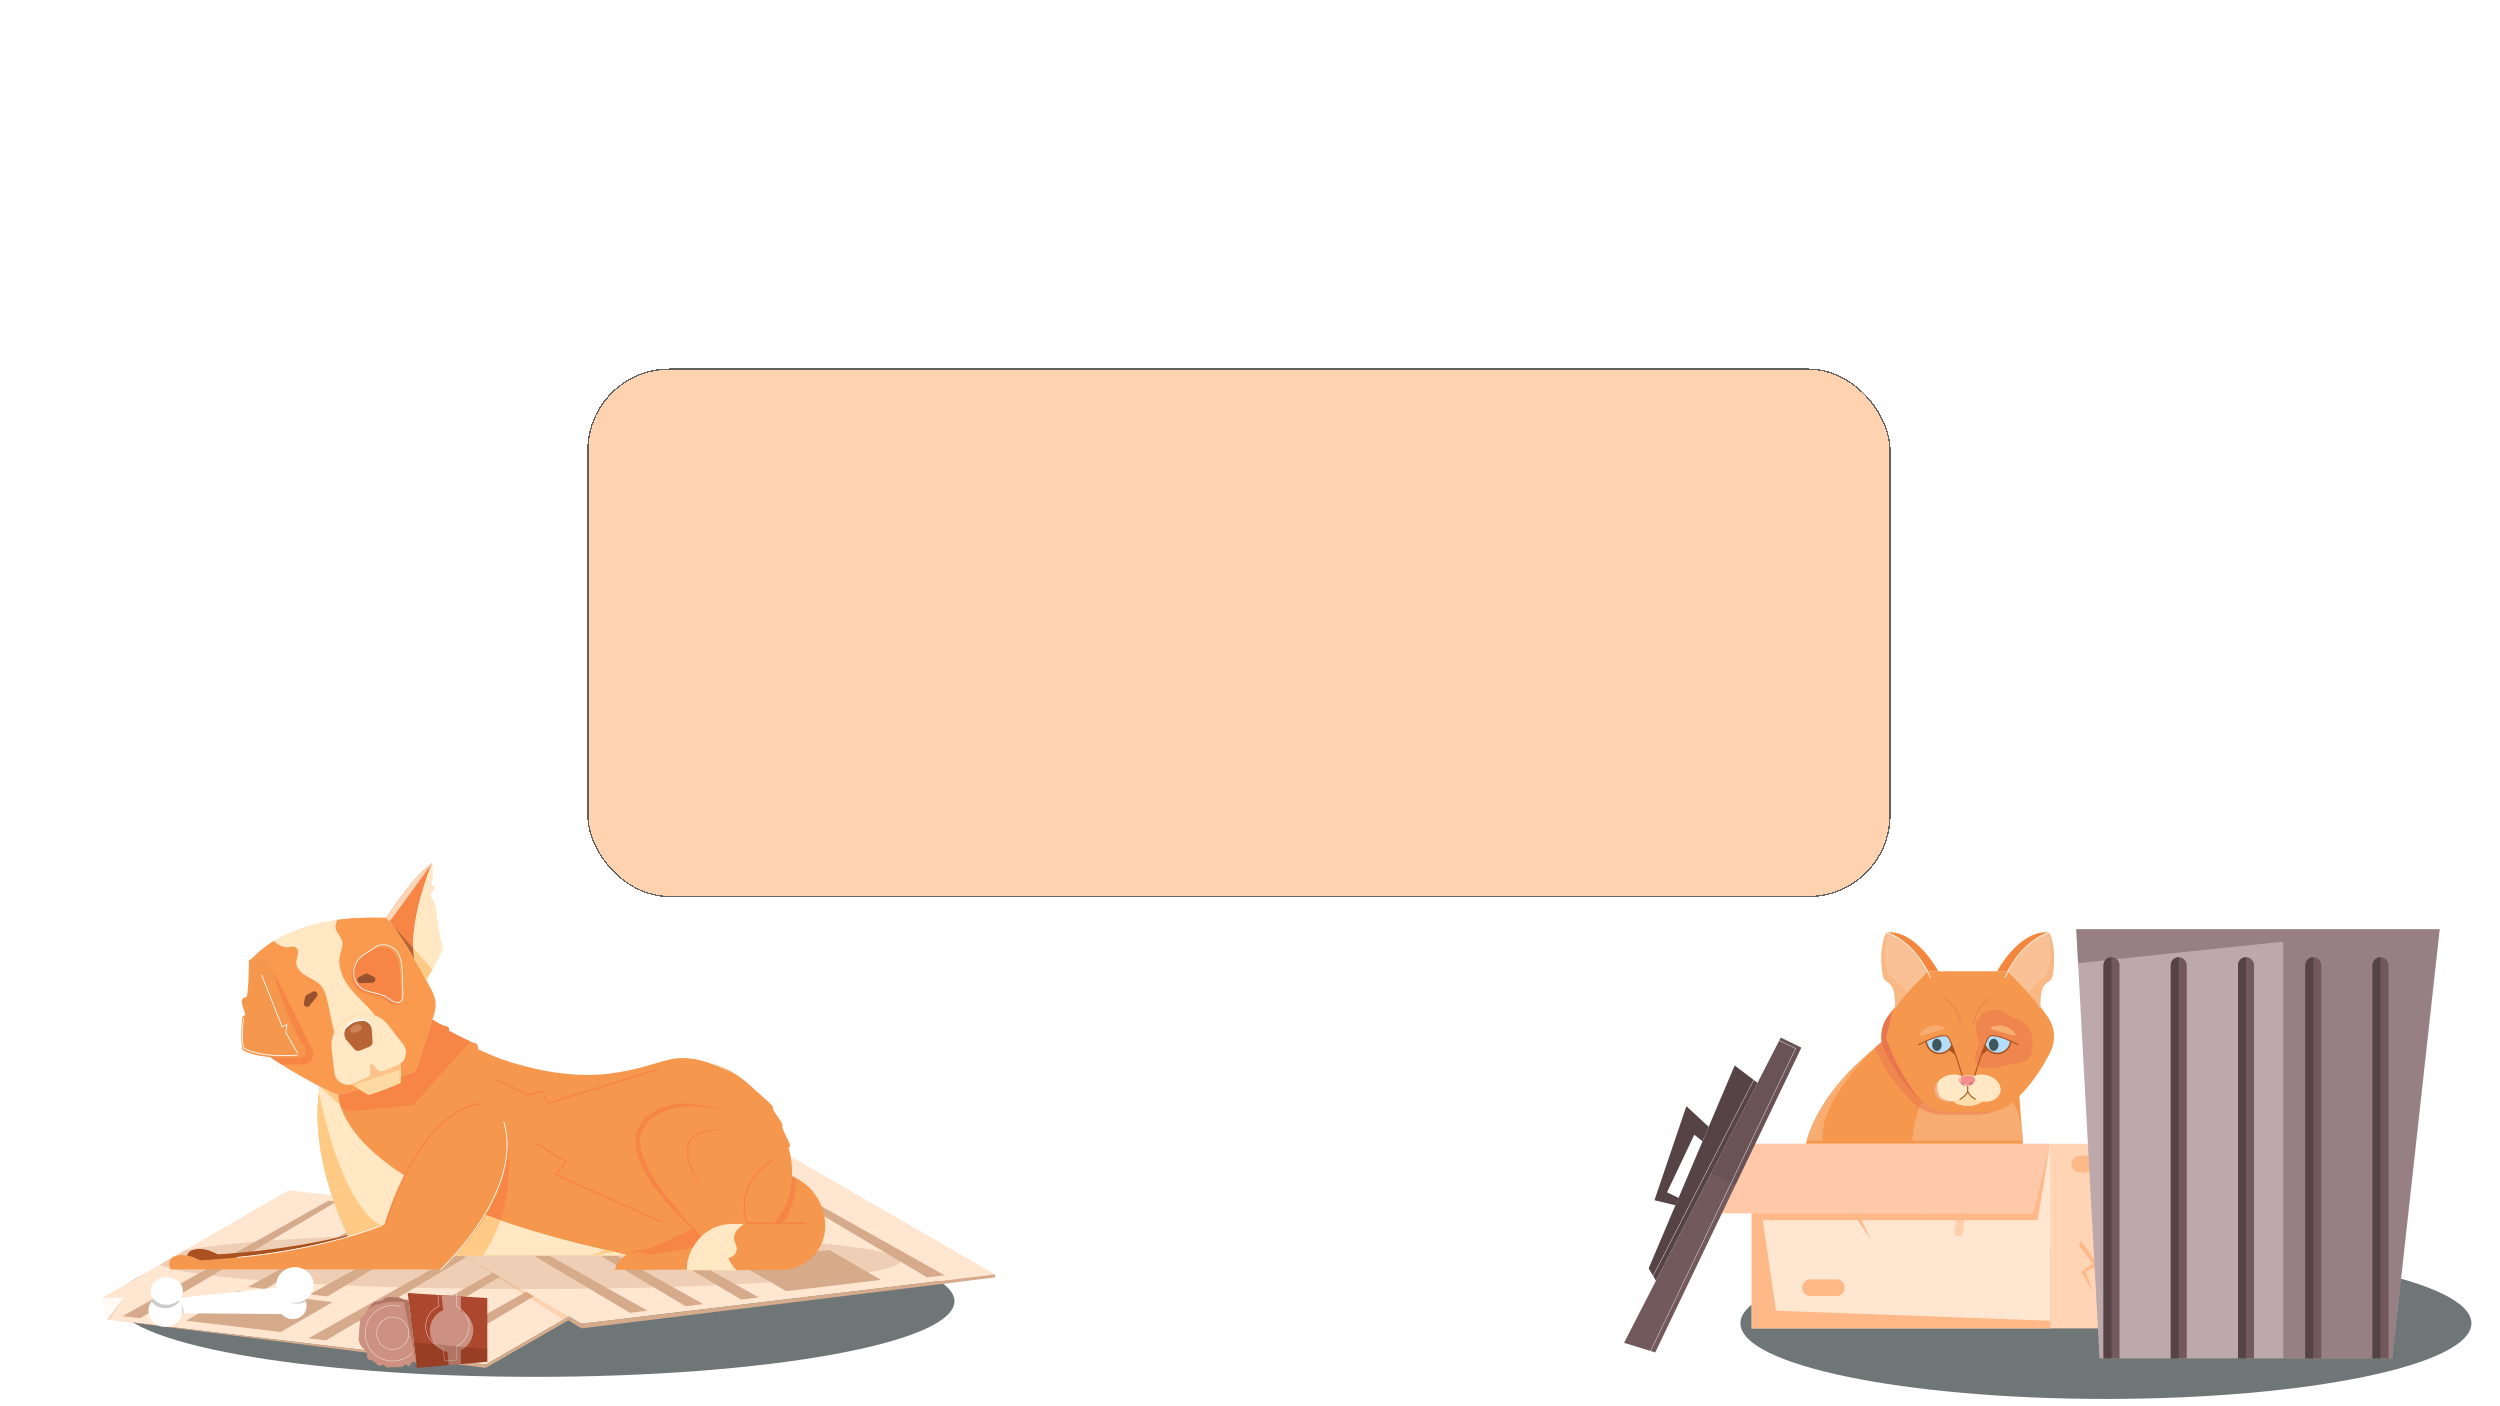 <svg width="1920" height="1080" viewBox="0 0 1920 1080" fill="none" xmlns="http://www.w3.org/2000/svg">
<path d="M411.175 1057.42C588.924 1057.42 733.017 1031.41 733.017 999.338C733.017 967.262 588.924 941.259 411.175 941.259C233.427 941.259 89.333 967.262 89.333 999.338C89.333 1031.41 233.427 1057.42 411.175 1057.42Z" fill="#6F7677"/>
<path d="M1617.35 1074.38C1772.38 1074.38 1898.05 1048.38 1898.05 1016.3C1898.05 984.226 1772.38 958.223 1617.35 958.223C1462.33 958.223 1336.66 984.226 1336.66 1016.3C1336.66 1048.38 1462.33 1074.38 1617.35 1074.38Z" fill="#6F7677"/>
<path d="M539.479 951.966L474.66 989.35L372.988 1048L82.194 1013.32L78.644 996.61L78.668 996.6L122.827 971.117L141.894 960.12L221.734 914.061L507.119 948.105L539.479 951.966Z" fill="#FFE6D1"/>
<path d="M480.314 949.353L322.225 1038L335.716 1039.61L486.499 950.09L480.314 949.353Z" fill="#D6AB8B"/>
<path d="M437.615 944.261L279.528 1032.91L293.017 1034.52L443.8 944.998L437.615 944.261Z" fill="#D6AB8B"/>
<path d="M394.917 939.164L236.83 1027.82L250.319 1029.43L401.102 939.904L394.917 939.164Z" fill="#D6AB8B"/>
<path d="M347.34 933.492L237.962 994.042L251.454 995.652L353.525 934.229L347.34 933.492Z" fill="#D6AB8B"/>
<path d="M299.763 927.815L190.385 988.368L203.874 989.978L305.948 928.553L299.763 927.815Z" fill="#D6AB8B"/>
<path d="M252.184 922.142L94.097 1010.79L107.586 1012.4L258.369 922.879L252.184 922.142Z" fill="#D6AB8B"/>
<path d="M182.678 991.348L142.898 1014.29L215.689 1022.98L255.465 1000.03L182.678 991.348Z" fill="#D6AB8B"/>
<path d="M597.796 882.692L764.282 978.731L446.542 1016.63L280.056 920.59L597.796 882.692Z" fill="#FFE6D1"/>
<path d="M339.22 917.982L497.31 1006.63L483.821 1008.24L333.038 918.719L339.22 917.982Z" fill="#D6AB8B"/>
<path d="M381.919 912.891L540.008 1001.54L526.516 1003.15L375.736 913.628L381.919 912.891Z" fill="#D6AB8B"/>
<path d="M424.615 907.797L582.705 996.446L569.213 998.055L418.433 908.534L424.615 907.797Z" fill="#D6AB8B"/>
<path d="M472.196 902.123L581.574 962.676L568.085 964.285L466.011 902.86L472.196 902.123Z" fill="#999999"/>
<path d="M519.77 896.445L629.148 956.998L615.659 958.607L513.588 897.182L519.77 896.445Z" fill="#999999"/>
<path d="M567.351 890.771L725.438 979.423L711.949 981.032L561.166 891.509L567.351 890.771Z" fill="#D6AB8B"/>
<path d="M636.859 959.978L676.635 982.922L603.845 991.605L564.068 968.658L636.859 959.978Z" fill="#D6AB8B"/>
<path d="M95.257 996.601L82.194 1013.32L78.644 996.611V996.601H95.257Z" fill="#FFFAF6"/>
<path opacity="0.25" d="M95.258 996.601L84.443 1013.58L82.194 1013.32L95.258 996.601Z" fill="#D6AB8B"/>
<path opacity="0.25" d="M356.302 964.572L432.65 1013.58L436.958 1011.1L356.302 964.572Z" fill="#F5984E"/>
<path d="M446.544 1016.63V1020.2L764.284 981.029V978.731L446.544 1016.63Z" fill="#D6AB8B"/>
<path d="M372.986 1048V1050.54L439.217 1012.4L436.957 1011.1L372.986 1048Z" fill="#D6AB8B"/>
<path d="M82.194 1013.32L372.988 1050.54V1048L82.194 1013.32Z" fill="#D6AB8B"/>
<path d="M446.543 1020.2L436.446 1014L439.217 1012.4L446.543 1016.63V1020.2Z" fill="#D6AB8B"/>
<path opacity="0.4" d="M691.692 968.354C691.692 978.509 599.278 987.019 474.66 989.352C452.699 989.76 429.729 989.976 406.103 989.976C260.763 989.976 140.769 981.757 122.827 971.119L141.894 960.125C184.637 952.262 286.829 946.722 406.103 946.722C441.67 946.722 475.723 947.219 507.119 948.11C614.998 951.204 691.692 959.09 691.692 968.354Z" fill="#D6AB8B"/>
<path d="M328.683 687.717L331.224 682.773L328.683 680.2L332.562 672.187L330.238 679.587L333.258 681.653L330.238 687.693L334.57 695.717L328.683 687.717Z" fill="#F99A4F"/>
<path d="M581.022 838.227C581.022 838.227 595.604 850.395 593.674 850.833C591.743 851.27 602.571 863.561 600.938 864.66C599.304 865.758 607.508 878.338 606.748 880.409C605.987 882.477 597.668 879.493 596.943 877.935C596.217 876.378 586.41 867.956 585.957 864.751C585.502 861.546 581.022 838.227 581.022 838.227Z" fill="#F5984E"/>
<path d="M633.781 941.418C633.781 948.681 631.508 955.395 627.615 960.898C626.541 962.453 625.315 963.906 623.99 965.242C618.758 970.518 611.786 974.061 604.002 974.9C602.813 975.041 601.601 975.105 600.377 975.105H593.15V900.442C599.595 900.442 605.697 901.96 611.116 904.66C615.122 906.647 618.747 909.285 621.883 912.444C629.232 919.858 633.781 930.102 633.781 941.418Z" fill="#F5984E"/>
<path d="M608.33 901.089C608.33 901.867 608.317 902.631 608.293 903.395C607.787 918.531 602.266 930.878 593.144 940.409C584.236 949.748 571.892 956.388 557.437 960.273C547.265 963.011 536.06 964.388 524.281 964.388H275.082C275.082 964.388 274.375 963.192 273.149 960.948C272.86 960.4 272.53 959.8 272.188 959.139C272.011 958.82 271.821 958.464 271.644 958.108C271.304 957.47 270.951 956.782 270.584 956.045C270.38 955.651 270.18 955.243 269.965 954.822C268.297 951.484 266.313 947.356 264.217 942.564C263.952 941.964 263.687 941.365 263.422 940.741C262.98 939.71 262.525 938.638 262.07 937.544C260.958 934.906 259.845 932.104 258.747 929.174C251.204 909.273 243.887 883.026 243.887 856.015C243.887 855.135 243.9 854.244 243.911 853.364V853.199C243.924 852.421 243.948 851.633 243.986 850.855C243.986 850.729 243.986 850.612 243.999 850.499C244.023 849.697 244.061 848.882 244.101 848.077C244.203 846.446 244.315 844.816 244.468 843.198C244.505 842.688 244.556 842.167 244.62 841.657C244.658 841.225 244.709 840.79 244.76 840.369C244.974 838.392 245.252 836.432 245.568 834.469V834.456H245.582C252.974 838.29 258.506 840.801 259.796 840.801C264.257 840.801 312.963 825.589 318.803 823.167C319.561 822.033 324.717 806.195 329.24 792.09C329.226 792.09 329.226 792.09 329.226 792.09C330.238 788.931 331.224 785.848 332.121 783.045C332.121 783.045 336.201 785.888 339.677 787.351C340.624 787.759 341.535 788.064 342.303 788.18C345.867 788.715 344.678 791.644 344.678 791.644C344.678 791.644 355.431 797.404 361.254 799.863C362.732 800.487 363.894 800.908 364.475 800.959C367.319 801.213 367.292 805.687 367.281 805.879C376.835 810.415 387.952 814.646 400.209 817.462C426.186 823.423 436.647 824.239 457.85 823.845C475.262 823.513 482.767 820.57 499.547 815.893C507.368 813.728 515.681 812.556 524.287 812.556C570.701 812.551 608.33 859.169 608.33 901.089Z" fill="#F5984E"/>
<path d="M611.14 906.546C611.14 924.268 604.42 938.308 593.147 948.631V940.412C602.27 930.881 607.791 918.536 608.297 903.397C609.258 903.781 610.192 904.199 611.113 904.658C611.127 905.285 611.14 905.922 611.14 906.546Z" fill="#F78546"/>
<path d="M333.534 778.605C333.093 779.982 332.624 781.459 332.118 783.039C332.016 783.344 331.915 783.663 331.816 783.981C331.007 786.53 330.123 789.268 329.226 792.084C324.704 806.189 319.547 822.027 318.803 823.161C312.966 825.583 264.257 840.795 259.796 840.795C258.509 840.795 252.961 838.284 245.571 834.45C236.966 829.978 225.849 823.695 216.03 817.453C213.074 815.579 210.231 813.708 207.615 811.886C200.514 806.955 195.044 802.406 193.25 799.285C186.73 787.869 193.25 736.332 193.25 736.332C193.25 736.332 198.608 729.49 210.105 722.073C210.523 721.792 210.964 721.525 211.406 721.244C211.406 721.244 211.406 721.244 211.42 721.23C222.274 714.464 238.219 707.431 259.823 704.844C262.273 704.539 264.801 704.31 267.403 704.131C276.236 703.532 285.926 703.686 296.502 704.844C300.521 708.705 305.397 715.471 310.337 723.231C312.926 727.295 315.528 731.628 318.045 735.959C321.395 741.732 324.565 747.477 327.293 752.561C329.101 755.936 330.731 759.02 332.07 761.62C334.798 766.858 335.318 772.96 333.534 778.605Z" fill="#F99A4F"/>
<path d="M230.004 812.339C221.134 812.85 208.967 812.517 199.377 810.784C194.297 809.88 189.952 808.567 187.183 806.783C186.881 806.591 186.589 806.388 186.324 806.183C185.794 804.706 185.502 802.182 185.389 798.947C185.25 794.857 185.403 789.646 185.729 783.989C185.754 783.506 185.794 783.009 185.818 782.523C185.818 782.51 185.818 782.496 185.818 782.496C185.995 781.273 186.501 779.783 187.928 779.872C190.303 780.012 181.122 765.932 188.964 765.932C191.023 765.932 191.162 738.462 191.162 737.749C191.162 737.736 191.162 737.735 191.162 737.735C191.73 737.112 192.477 736.653 193.336 736.437C193.35 736.423 193.35 736.423 193.35 736.423C193.35 736.423 193.363 736.423 193.387 736.41C193.425 736.41 193.449 736.41 193.475 736.396C200.148 734.649 206.97 738.346 209.345 744.756C209.345 744.756 209.345 744.756 209.345 744.769C209.471 745.063 209.573 745.368 209.661 745.673C214.309 761.498 223.434 789.338 233.895 804.309C236.184 807.587 233.972 812.11 230.004 812.339Z" fill="#F5984E"/>
<path d="M310.497 813.527C309.865 814.685 309.005 815.744 307.959 816.61C307.174 817.261 306.277 817.809 305.281 818.217L294.287 822.766C292.694 823.428 290.876 823.009 289.728 821.735L286.051 817.634C285.484 817.01 284.448 817.442 284.485 818.284L284.726 823.8C284.79 825.534 283.778 827.127 282.198 827.775L271.207 832.324C270.79 832.503 270.361 832.643 269.944 832.756C269.25 832.935 268.567 833.061 267.871 833.099C264.423 833.315 261.111 831.774 259.014 829.111C257.852 827.632 257.068 825.826 256.829 823.774L254.693 805.16C254.264 801.439 254.781 797.794 256.069 794.47C256.246 794.011 256.436 793.566 256.65 793.131C258.936 788.225 262.979 784.213 268.211 782.048L272.394 780.314C277.548 778.173 283.16 778.149 288.161 779.958C289.147 780.301 290.108 780.736 291.042 781.232C293.733 782.647 296.159 784.659 298.119 787.183L309.565 801.949C310.159 802.714 310.625 803.518 310.968 804.358C312.24 807.374 311.988 810.762 310.497 813.527Z" fill="#FFE8C3"/>
<path d="M286.103 800.13C286.192 801.736 285.271 803.213 283.803 803.813L282.93 804.169L276.462 806.858H276.448L276.435 806.872C274.97 807.471 273.289 807.074 272.239 805.878L268.563 801.634L265.845 798.513C263.117 795.364 263.545 790.537 266.807 787.937L268.536 786.549C270.483 784.994 272.807 784.027 275.27 783.757L277.468 783.514C281.6 783.069 285.276 786.19 285.517 790.369L285.806 795.337L286.103 800.13Z" fill="#B96435"/>
<path d="M265.849 798.513C264.773 797.479 264.064 796.056 263.793 794.531C263.568 792.997 263.812 791.382 264.508 789.957C264.856 789.244 265.327 788.593 265.882 788.021C266.473 787.454 267.033 787.017 267.6 786.536C268.714 785.561 270.058 784.673 271.472 784.084C272.889 783.496 274.468 783.18 275.938 783.08C276.68 783.021 277.379 782.931 278.198 782.918C278.991 782.937 279.778 783.066 280.522 783.328C282.011 783.849 283.309 784.827 284.217 786.077C285.087 787.357 285.572 788.874 285.521 790.373C285.117 787.405 282.918 784.951 280.238 784.265C279.569 784.095 278.886 784.036 278.206 784.036C277.55 784.071 276.792 784.19 276.067 784.279C274.599 784.419 273.261 784.705 271.954 785.262C270.637 785.793 269.483 786.541 268.342 787.478C267.764 787.929 267.143 788.386 266.65 788.823C266.165 789.304 265.716 789.827 265.362 790.421C263.927 792.805 264.077 796.113 265.849 798.513Z" fill="white"/>
<path d="M317.339 728.091C317.428 730.818 317.642 733.442 318.046 735.964C315.532 731.633 312.929 727.3 310.338 723.236C307.066 718.09 303.818 713.387 300.824 709.679C299.309 707.781 297.855 706.151 296.503 704.849C296.503 704.849 317.401 672.271 332.006 662.702C329.581 668.043 316.606 701.806 317.339 728.091Z" fill="#F78546"/>
<path d="M332.121 744.582C329.518 749.053 327.307 752.585 327.307 752.585L327.293 752.571C324.565 747.487 321.392 741.741 318.045 735.969C317.641 733.447 317.427 730.823 317.339 728.096C316.605 701.811 329.583 668.048 332.008 662.707C332.008 662.707 332.185 666.428 332.565 672.173V672.187L330.241 679.59L333.262 681.656L330.241 687.696L334.576 695.723C335.853 707.546 337.647 719.739 340.046 727.016C340.472 729.483 335.899 738.045 332.121 744.582Z" fill="#FFE8C3"/>
<path d="M482.943 964.336C482.525 964.59 481.275 964.401 481.275 964.401H275.084C275.084 964.401 274.377 963.202 273.151 960.961C272.862 960.413 272.533 959.814 272.19 959.152C272.013 958.834 271.823 958.477 271.646 958.121C271.507 957.854 271.357 957.586 271.218 957.292C271.004 956.898 270.8 956.49 270.586 956.055C270.383 955.661 270.182 955.253 269.968 954.832C269.057 952.996 268.048 950.933 266.974 948.652C266.091 946.767 265.167 944.74 264.219 942.574C263.954 941.975 263.689 941.375 263.424 940.752C262.982 939.72 262.527 938.649 262.072 937.555C260.961 934.917 259.849 932.115 258.749 929.185C251.207 909.283 243.892 883.037 243.892 856.026C243.892 855.146 243.905 854.255 243.916 853.377V853.212C243.929 852.435 243.953 851.646 243.991 850.869C243.991 850.742 243.991 850.626 244.004 850.512C244.031 849.711 244.068 848.895 244.106 848.09C244.208 846.46 244.32 844.829 244.473 843.212C244.51 842.701 244.561 842.18 244.625 841.67C244.663 841.235 244.714 840.803 244.764 840.382C244.815 839.923 244.866 839.464 244.941 839.008C244.941 838.994 244.941 838.994 244.941 838.983C245.118 837.48 245.332 835.965 245.573 834.472C252.966 838.306 258.511 840.817 259.801 840.817C259.801 840.817 259.7 843.773 261.266 848.882C264.867 860.643 277.248 883.768 319.817 908.395C330.128 914.357 342.206 920.396 356.357 926.399C358.354 927.252 360.386 928.094 362.472 928.947C365.958 930.362 369.56 931.777 373.3 933.178C376.068 934.223 378.909 935.268 381.817 936.3C382.663 936.605 383.509 936.899 384.369 937.204C406.948 945.129 433.608 952.813 465.132 959.895C467.457 960.416 469.807 960.94 472.182 961.45C472.512 961.526 472.838 961.59 473.168 961.666C476.233 962.325 479.77 963.688 482.943 964.336Z" fill="#FFE8C3"/>
<path d="M361.252 799.857L317.306 848.695L266.565 853.741L261.258 848.873C259.692 843.765 259.794 840.808 259.794 840.808C258.506 840.808 252.958 838.297 245.568 834.463L245.582 834.45C252.974 838.284 258.506 840.795 259.797 840.795C264.257 840.795 312.963 825.583 318.803 823.161C319.561 822.027 324.718 806.189 329.24 792.084C329.226 792.084 329.226 792.084 329.226 792.084C330.239 788.925 331.224 785.842 332.121 783.039C332.121 783.039 336.201 785.882 339.677 787.346C340.625 787.753 341.535 788.058 342.303 788.174C345.867 788.709 344.678 791.639 344.678 791.639C344.678 791.639 355.428 797.398 361.252 799.857Z" fill="#F78546"/>
<path d="M261.258 848.874L245.565 834.464C252.958 838.298 258.503 840.809 259.791 840.809C259.791 840.809 259.692 843.765 261.258 848.874Z" fill="#FFCA85"/>
<path d="M272.346 740.623C270.501 743.784 269.708 747.586 270.279 751.212C270.849 754.836 272.812 758.246 275.735 760.427C281.385 764.645 289.463 763.854 295.452 767.561C297.238 768.668 298.799 770.155 300.714 771.022C302.625 771.889 305.129 771.97 306.585 770.45C307.897 769.078 307.919 766.948 307.86 765.042C307.697 759.89 307.536 754.738 307.373 749.584C307.166 743.063 306.698 735.884 302.176 731.219C298.261 727.179 291.072 725.808 286.464 729.321C281.551 733.063 275.658 734.945 272.346 740.623Z" fill="#F78546"/>
<path d="M305.051 770.211C304.041 770.211 303.016 769.963 302.14 769.566C300.93 769.018 299.854 768.224 298.812 767.457C298.178 766.99 297.519 766.504 296.844 766.085C294.062 764.363 290.742 763.607 287.535 762.881C283.901 762.054 280.142 761.201 277.106 758.936C274.155 756.735 272.12 753.301 271.523 749.513C270.948 745.862 271.695 742.026 273.63 738.713C275.941 734.752 279.553 732.565 283.045 730.454C284.643 729.487 286.298 728.485 287.827 727.319C292.732 723.579 300.127 725.297 303.956 729.247C308.443 733.877 309.016 740.676 309.244 747.825L309.731 763.283C309.795 765.348 309.744 767.484 308.368 768.92C307.49 769.841 306.282 770.211 305.051 770.211ZM294.298 725.872C292.135 725.872 289.995 726.466 288.207 727.826C286.648 729.014 284.98 730.024 283.366 730.999C279.783 733.167 276.402 735.211 274.171 739.034C272.31 742.22 271.59 745.906 272.144 749.41C272.715 753.034 274.659 756.317 277.478 758.42C280.405 760.604 284.099 761.444 287.669 762.254C290.927 762.994 294.298 763.758 297.171 765.54C297.867 765.972 298.534 766.463 299.182 766.939C300.196 767.687 301.246 768.461 302.395 768.98C304.138 769.771 306.523 769.922 307.91 768.478C309.115 767.219 309.158 765.23 309.096 763.302L308.609 747.844C308.387 740.827 307.83 734.158 303.501 729.692C301.267 727.384 297.752 725.872 294.298 725.872Z" fill="white"/>
<path d="M233.403 770.328L234.324 765.7C234.474 764.95 234.956 764.31 235.636 763.964L240.29 761.599C242.662 760.392 244.994 763.297 243.329 765.387L237.754 772.38C236.132 774.416 232.895 772.888 233.403 770.328Z" fill="#99522E"/>
<path d="M286.867 750.018L282.65 747.971C281.964 747.639 281.166 747.645 280.486 747.982L275.811 750.304C273.426 751.487 274.323 755.115 276.979 755.032L285.873 754.756C288.46 754.678 289.202 751.149 286.867 750.018Z" fill="#99522E"/>
<path d="M239.724 813.253C238.366 815.845 235.7 817.465 232.792 817.465H216.023C213.067 815.591 210.223 813.72 207.607 811.897C215.316 812.637 223.528 812.713 229.997 812.343C233.965 812.113 236.174 807.591 233.887 804.316C223.426 789.344 214.304 761.505 209.653 745.68C209.565 745.375 209.463 745.067 209.337 744.775L239.796 806.014C240.937 808.298 240.907 810.996 239.724 813.253Z" fill="#F78546"/>
<path d="M307.556 831.632C306.534 832.677 285.079 841.126 283.17 840.807C281.882 840.602 276.321 837.022 272.835 834.716C272.064 834.205 271.394 833.76 270.888 833.417C270.294 833.009 269.94 832.766 269.94 832.766C270.358 832.653 270.787 832.513 271.204 832.334L282.195 827.785C282.776 827.542 283.282 827.185 283.66 826.726C284.367 825.949 284.76 824.904 284.72 823.797L284.479 818.281C284.466 818 284.581 817.757 284.758 817.592C285.098 817.274 285.679 817.236 286.046 817.644L289.722 821.734V821.748C290.011 822.066 290.354 822.334 290.72 822.55C290.961 822.69 291.226 822.803 291.492 822.882C292.008 823.046 292.565 823.111 293.122 823.06C293.387 823.036 293.639 822.984 293.907 822.906C294.032 822.882 294.158 822.83 294.287 822.779L305.281 818.23C306.279 817.822 307.176 817.274 307.958 816.623C307.971 816.915 308.009 818.84 308.02 821.221C308.06 825.479 307.998 831.187 307.556 831.632Z" fill="#FFD9A1"/>
<path d="M390.53 879.625V879.638C390.53 903.107 376.896 935.688 349.377 964.394H349.364C347.495 966.357 345.559 968.293 343.564 970.191C341.91 971.784 340.204 973.35 338.461 974.905C290.132 974.905 131.084 974.905 131.084 974.905C131.084 974.905 125.499 964.456 139.524 963.884C140.838 963.833 142.241 963.986 143.642 964.267C148.796 965.326 153.851 968.063 153.851 968.063C153.851 968.063 212.263 965.412 267.451 949.666C276.132 947.195 284.724 944.39 293 941.231H293.013C294.074 940.823 295.123 940.415 296.159 939.994C296.159 939.994 325.802 844.868 365.868 847.519C378.187 848.335 385.919 855.738 389.004 867.116C390.027 870.885 390.53 875.075 390.53 879.625Z" fill="#F5984E"/>
<path d="M267.452 949.664C212.264 965.413 153.852 968.062 153.852 968.062C153.852 968.062 148.797 965.321 143.643 964.266C144.237 961.795 146.537 959.435 153.006 959.168C159.159 958.914 167.333 963.348 167.333 963.348C167.333 963.348 216.331 961.131 266.973 948.644C267.136 948.989 267.302 949.332 267.452 949.664Z" fill="#AA511F"/>
<path d="M384.362 937.191C380.56 935.855 376.87 934.515 373.293 933.165C384.817 913.85 390.528 894.839 390.528 879.641C391.575 893.006 391.677 915.227 384.362 937.191Z" fill="#F78546"/>
<path d="M384.363 937.192C381.254 946.545 376.807 955.846 370.515 964.394H349.376C359.079 954.277 367.053 943.677 373.294 933.166C376.868 934.516 380.558 935.855 384.363 937.192Z" fill="#FFCA85"/>
<path d="M296.158 940.634C296.101 940.634 296.042 940.626 295.986 940.61C295.652 940.515 295.453 940.164 295.55 939.824C295.783 938.982 319.473 855.492 368.351 846.839C368.699 846.782 369.023 847.011 369.082 847.357C369.143 847.703 368.913 848.032 368.568 848.094C320.461 856.613 296.996 939.333 296.763 940.167C296.688 940.45 296.433 940.634 296.158 940.634Z" fill="#F78546"/>
<path d="M559.501 966.081C560.612 969.202 562.926 972.59 565.175 975.101H482.946L493.964 964.604H493.978L494.572 964.031C499.916 963.662 522.951 960.057 544.82 955.953C551.503 954.692 558.087 953.38 564.026 952.105C564.077 952.5 564.165 952.907 564.278 953.342C564.682 954.859 565.515 956.247 565.844 957.789C566.653 961.672 563.429 965.889 559.501 966.081Z" fill="#F5984E"/>
<path d="M504.034 975.104H472.18C473.912 969.102 478.485 964.477 484.21 962.592C484.21 962.592 484.21 962.579 484.223 962.579C485.511 962.171 486.852 961.89 488.229 961.763L489.417 961.647C489.835 961.609 490.239 961.596 490.644 961.596C493.26 961.596 495.723 962.36 497.795 963.686C501.517 966.07 504.034 970.273 504.034 975.104Z" fill="#F5984E"/>
<path d="M541.357 952.196C530.189 943.064 519.86 932.869 510.512 921.759C505.83 916.207 501.497 910.332 497.626 904.106C493.837 897.845 490.463 891.173 488.739 883.778C487.949 880.081 487.577 876.177 488.246 872.281C488.573 870.342 489.151 868.425 490 866.633C490.865 864.826 491.858 863.263 493.023 861.724C497.631 855.563 504.502 851.464 511.634 849.558C518.794 847.557 526.203 847.317 533.416 847.887C540.634 848.532 547.767 849.928 554.581 852.247C547.561 850.735 540.428 849.863 533.322 849.739C526.232 849.609 519.102 850.279 512.47 852.393C505.872 854.515 499.824 858.303 495.88 863.873C494.905 865.234 493.979 866.751 493.299 868.209C492.616 869.686 492.15 871.263 491.891 872.891C491.352 876.156 491.684 879.59 492.431 882.941C493.944 889.685 497.109 896.125 500.699 902.229C504.271 908.38 508.47 914.185 512.812 919.879C521.613 931.192 531.263 941.892 541.357 952.196Z" fill="#F78546"/>
<path d="M584.192 961.722C584.01 961.722 583.828 961.641 583.702 961.487C583.073 960.715 568.344 942.28 571.498 921.001C573.273 909.021 580.441 898.734 592.797 890.426C593.089 890.232 593.48 890.31 593.673 890.604C593.866 890.896 593.788 891.293 593.499 891.487C581.45 899.587 574.47 909.58 572.746 921.19C570.288 937.776 579.477 954.276 584.679 960.683C584.901 960.955 584.861 961.355 584.591 961.579C584.473 961.676 584.331 961.722 584.192 961.722Z" fill="#F78546"/>
<path d="M288.164 779.962C283.16 778.153 277.55 778.177 272.396 780.318L268.214 782.052C262.982 784.217 258.939 788.232 256.653 793.135C255.073 785.707 253.469 778.29 251.889 770.849C250.778 765.676 249.528 760.211 245.9 756.388C242.818 753.14 238.459 751.547 234.654 749.214C230.852 746.881 227.251 743.112 227.503 738.627C227.618 736.702 228.437 734.893 228.791 733.009C229.131 731.111 228.855 728.856 227.286 727.746C225.516 726.486 223.117 727.277 220.97 727.479C217.443 727.822 212.72 725.441 210.104 722.076C210.522 721.796 210.964 721.528 211.406 721.247C211.406 721.247 211.406 721.247 211.419 721.234C222.274 714.468 238.218 707.434 259.823 704.848C258.837 707.102 257.56 709.408 257.625 711.779C257.726 716.01 261.97 719.042 262.843 723.183C263.563 726.572 261.919 729.936 261.137 733.314C259.065 742.17 263.033 751.431 268.605 758.591C274.163 765.765 281.304 771.535 287.09 778.517C287.454 778.968 287.835 779.451 288.164 779.962Z" fill="#FFE8C3"/>
<path d="M564.278 953.341C564.682 954.859 565.515 956.247 565.844 957.788C566.653 961.674 563.432 965.891 559.501 966.083C560.677 969.396 563.204 973 565.566 975.549H527.46C527.46 969.344 529.064 963.445 531.894 958.309C533.637 955.099 535.862 952.181 538.478 949.683C544.644 943.708 552.958 939.987 562.08 939.987H571.481C567.132 943.454 562.559 946.894 564.278 953.341Z" fill="#FFE8C3"/>
<path d="M627.617 939.988V960.897C627.199 961.51 626.757 962.096 626.291 962.668C625.571 963.573 624.8 964.426 623.991 965.241C618.759 970.517 611.785 974.057 604.004 974.899L591.95 975.102L565.568 975.547C565.429 975.407 565.303 975.255 565.178 975.102C562.928 972.591 560.615 969.202 559.504 966.081C563.434 965.889 566.655 961.672 565.847 957.786C565.518 956.245 564.685 954.857 564.281 953.34C564.168 952.908 564.077 952.5 564.029 952.103C563.169 946.433 567.427 943.223 571.483 939.985H627.617V939.988Z" fill="#F5984E"/>
<path d="M618.255 940.091H573.432C573.084 940.091 572.8 939.805 572.8 939.454C572.8 939.103 573.084 938.816 573.432 938.816H618.255C618.604 938.816 618.887 939.103 618.887 939.454C618.887 939.805 618.604 940.091 618.255 940.091Z" fill="#F78546"/>
<path d="M293.002 941.226C284.726 944.385 276.134 947.187 267.454 949.661C266.431 947.495 265.344 945.124 264.219 942.562C263.954 941.963 263.689 941.363 263.424 940.74C262.982 939.708 262.527 938.636 262.072 937.543C260.961 934.905 259.849 932.102 258.749 929.173C251.207 909.271 243.892 883.025 243.892 856.014C243.892 855.134 243.905 854.243 243.916 853.362V853.198C243.929 852.42 243.953 851.632 243.991 850.854C243.991 850.727 243.991 850.611 244.004 850.498C244.028 849.696 244.068 848.88 244.106 848.076C244.208 846.445 244.32 844.814 244.473 843.197C244.51 842.687 244.561 842.165 244.625 841.655C244.663 841.223 244.714 840.788 244.764 840.367C244.815 839.908 244.866 839.449 244.941 838.99C245.431 841.615 261.542 925.744 293.002 941.226Z" fill="#FFCA85"/>
<path d="M332.006 662.702L302.2 703.793L299.041 707.528C298.157 706.52 297.311 705.629 296.5 704.852C296.5 704.852 317.4 672.271 332.006 662.702Z" fill="#FBD6B8"/>
<path d="M332.119 744.579C329.517 749.05 327.305 752.582 327.305 752.582L327.292 752.568C324.563 747.484 321.391 741.739 318.044 735.966C317.639 733.444 317.425 730.82 317.337 728.093L332.119 744.579Z" fill="#FFCA85"/>
<path d="M318.044 735.965C315.53 731.634 312.927 727.301 310.335 723.237C307.063 718.091 303.816 713.388 300.822 709.681L317.337 728.092C317.425 730.819 317.64 733.443 318.044 735.965Z" fill="#B96435"/>
<path opacity="0.25" d="M277.845 788.196C278.426 789.675 276.938 791.654 274.525 792.616C272.113 793.58 269.684 793.161 269.103 791.681C268.522 790.202 270.011 788.223 272.423 787.259C274.838 786.3 277.267 786.719 277.845 788.196Z" fill="#FFE8C3"/>
<path d="M193.344 736.428C195.973 732.518 199.384 729.194 202.924 726.089C203.829 725.333 204.726 724.564 205.655 723.835L208.52 721.753C210.391 720.298 212.48 719.191 214.472 717.917C222.614 713.105 231.522 709.733 240.615 707.3L247.496 705.694C249.809 705.27 252.141 704.946 254.465 704.589L257.954 704.079C259.119 703.917 260.297 703.89 261.464 703.79L268.493 703.326C269.079 703.293 269.663 703.242 270.249 703.229L272.008 703.245L275.524 703.291L282.547 703.423C287.211 703.877 291.87 704.298 296.502 704.851C291.822 704.873 287.168 704.703 282.52 704.673L275.553 704.962L272.075 705.086L270.338 705.143C269.759 705.183 269.184 705.259 268.608 705.316L261.692 706.018C260.543 706.147 259.381 706.201 258.241 706.39L254.819 706.982C252.543 707.387 250.248 707.7 247.981 708.143L241.244 709.773C232.317 712.114 223.591 715.3 215.428 719.655C213.428 720.808 211.339 721.834 209.43 723.146L206.501 725.023C205.548 725.679 204.632 726.395 203.69 727.07C199.941 729.802 196.418 732.883 193.344 736.428Z" fill="white"/>
<path d="M373.293 808.598C380.929 811.384 388.694 813.76 396.555 815.736C404.397 817.772 412.331 819.419 420.315 820.675C428.31 821.882 436.35 822.667 444.407 823.01L450.45 823.059L453.47 823.078L456.485 822.926C458.493 822.816 460.507 822.748 462.512 822.605L468.502 821.906C476.483 820.877 484.446 819.373 492.262 817.359C496.179 816.371 500.077 815.286 503.984 814.173C507.909 813.099 511.834 811.937 515.931 811.311C520.001 810.685 524.196 810.385 528.293 810.963C532.411 811.368 536.389 812.472 540.288 813.69C544.143 815.048 547.946 816.538 551.64 818.25C555.4 819.824 558.974 821.79 562.623 823.577C555.148 820.391 547.688 817.116 539.921 814.883C532.205 812.575 524.094 811.562 516.263 813.239C508.45 814.87 500.757 817.653 492.851 819.695C484.955 821.803 476.925 823.34 468.82 824.43L462.71 825.111C460.667 825.249 458.622 825.308 456.579 825.411L453.513 825.548L450.445 825.516L444.313 825.413C436.155 824.919 428.021 824.098 419.999 822.6C411.983 821.096 404.044 819.227 396.228 816.932C392.333 815.747 388.461 814.486 384.632 813.107C380.79 811.762 377.004 810.258 373.293 808.598Z" fill="white"/>
<path d="M508.348 939.23C508.263 939.23 508.177 939.211 508.091 939.176L426.316 902.577C426.134 902.494 426 902.329 425.954 902.132C425.911 901.935 425.962 901.73 426.093 901.576L433.93 892.48L411.477 878.782C411.177 878.599 411.083 878.21 411.263 877.908C411.442 877.608 411.83 877.511 412.13 877.692L435.224 891.78C435.382 891.877 435.491 892.042 435.521 892.226C435.55 892.412 435.494 892.601 435.374 892.741L427.603 901.759L508.6 938.007C508.919 938.15 509.063 938.525 508.921 938.847C508.82 939.09 508.589 939.23 508.348 939.23Z" fill="#F78546"/>
<path d="M228.389 808.931C228.279 808.931 228.174 808.872 228.116 808.769L219.283 793.29C219.248 793.233 219.234 793.163 219.242 793.095L219.896 787.407L216.854 788.894C216.776 788.932 216.685 788.937 216.602 788.905C216.519 788.873 216.455 788.808 216.423 788.727L200.695 749.11C200.631 748.948 200.709 748.761 200.872 748.697C201.033 748.629 201.217 748.71 201.282 748.875L216.883 788.173L220.139 786.583C220.244 786.534 220.367 786.543 220.461 786.61C220.554 786.678 220.605 786.791 220.592 786.907L219.882 793.068L228.662 808.456C228.75 808.607 228.697 808.801 228.547 808.89C228.496 808.917 228.442 808.931 228.389 808.931Z" fill="white"/>
<path d="M217.456 811.045C194.801 811.045 187.278 805.265 186.927 804.984C186.873 804.941 186.833 804.879 186.817 804.811C184.608 795.839 186.79 781.953 186.812 781.815C186.838 781.642 187.002 781.524 187.173 781.551C187.344 781.578 187.462 781.742 187.436 781.915C187.414 782.053 185.272 795.696 187.403 804.547C188.424 805.27 198.901 812.09 228.369 810.003C228.538 810.009 228.693 810.125 228.706 810.298C228.72 810.473 228.589 810.627 228.414 810.638C224.42 810.921 220.773 811.045 217.456 811.045Z" fill="white"/>
<path d="M472.178 961.445C463.195 962.884 456.244 963.853 453.604 964.031L465.128 959.89C467.452 960.413 469.803 960.935 472.178 961.445Z" fill="#FFCA85"/>
<path d="M538.474 949.683C535.858 952.18 533.636 955.099 531.89 958.309C517.563 960.82 504.371 962.883 497.79 963.685C495.718 962.359 493.254 961.595 490.638 961.595C490.234 961.595 489.83 961.608 489.412 961.646L488.223 961.762C486.847 961.889 485.508 962.17 484.218 962.578C484.51 962.273 486.997 959.889 493.455 959.889C500.342 959.889 532.131 943.413 532.131 943.413L538.474 949.683Z" fill="#F78546"/>
<path d="M338.464 975.223C338.378 975.223 338.292 975.188 338.231 975.121C338.113 974.991 338.121 974.789 338.249 974.67C338.41 974.522 354.507 959.593 368.444 938.277C381.285 918.634 394.87 889.393 386.656 861.637C386.605 861.47 386.701 861.292 386.867 861.24C387.036 861.194 387.21 861.286 387.261 861.456C395.548 889.45 381.884 918.88 368.966 938.641C354.986 960.02 338.839 974.994 338.678 975.142C338.616 975.194 338.539 975.223 338.464 975.223Z" fill="white"/>
<path d="M420.341 848.103C420.081 848.103 419.84 847.941 419.746 847.685L416.611 838.969L405.363 841.437C405.226 841.467 405.079 841.451 404.951 841.388L380.468 829.292C380.154 829.139 380.026 828.755 380.178 828.439C380.331 828.123 380.709 827.991 381.022 828.148L405.307 840.147L416.879 837.606C417.184 837.53 417.5 837.711 417.607 838.011L420.726 846.683L503.844 821.049C504.178 820.947 504.532 821.136 504.633 821.471C504.735 821.808 504.548 822.164 504.216 822.264L420.523 848.076C420.464 848.093 420.4 848.103 420.341 848.103Z" fill="#F78546"/>
<path d="M563.572 868.565C560.182 868.135 556.777 867.9 553.376 867.946C549.981 867.965 546.576 868.187 543.277 868.891C539.997 869.615 536.757 870.7 534.072 872.647C531.341 874.534 529.549 877.523 528.926 880.752C528.251 883.998 528.631 887.416 529.359 890.707C530.24 893.98 531.367 897.204 532.811 900.303L533.86 902.641L535.044 904.917L536.227 907.196L537.518 909.418C539.156 912.437 541.071 915.283 542.856 918.223C538.757 912.715 534.961 906.94 531.93 900.716C531.557 899.936 531.156 899.166 530.805 898.375L529.855 895.951C529.158 894.358 528.773 892.643 528.243 890.985C527.456 887.594 526.995 884.019 527.691 880.491C528.395 876.991 530.446 873.695 533.402 871.707C536.313 869.669 539.697 868.524 543.097 867.933C549.928 866.793 556.878 867.236 563.572 868.565Z" fill="#F78546"/>
<path d="M182.233 965.985C182.072 965.985 181.933 965.86 181.919 965.693C181.903 965.518 182.032 965.364 182.206 965.347C248.27 959.278 292.443 941.112 292.882 940.931C293.046 940.867 293.228 940.942 293.295 941.104C293.362 941.266 293.284 941.452 293.123 941.52C292.684 941.704 248.42 959.902 182.262 965.982C182.251 965.985 182.243 965.985 182.233 965.985Z" fill="white"/>
<path opacity="0.25" d="M308.022 821.222L270.888 833.415C270.294 833.007 269.94 832.764 269.94 832.764C270.358 832.651 270.787 832.511 271.204 832.332L282.195 827.783C282.776 827.54 283.282 827.184 283.66 826.725C284.367 825.947 284.76 824.902 284.72 823.795L284.479 818.279C284.466 817.998 284.581 817.755 284.758 817.59C285.087 817.272 285.668 817.207 286.046 817.628V817.642L289.722 821.732V821.746C290.011 822.064 290.354 822.332 290.72 822.548C290.961 822.688 291.226 822.801 291.492 822.88C292.008 823.044 292.565 823.109 293.122 823.058C293.387 823.034 293.639 822.982 293.907 822.904C294.032 822.88 294.158 822.828 294.287 822.777L305.281 818.228C306.279 817.82 307.176 817.272 307.958 816.621C307.971 816.915 308.009 818.841 308.022 821.222Z" fill="#F78546"/>
<path d="M313.088 993.047L374.244 996.938V1045.82L320.181 1050.48L319.677 1046.41L317.782 1031.04L313.736 998.285L313.088 993.047Z" fill="#AC482D"/>
<path d="M339.141 994.705L340.316 1006.27C334.322 1008.82 330.115 1014.8 330.115 1021.77C330.115 1029.94 335.904 1036.75 343.572 1038.26L344.6 1048.38L353.926 1047.58L353.932 1036.95C359.565 1034.25 363.469 1028.47 363.469 1021.77C363.469 1015.06 359.57 1009.29 353.942 1006.59L353.945 995.647L339.141 994.705Z" fill="#CD9181"/>
<path d="M341.304 1045.43L340.27 1035.28C332.46 1033.69 326.803 1026.72 326.803 1018.66C326.803 1011.86 330.8 1005.76 336.996 1003.08L335.812 991.457L335.973 991.468L350.905 992.418L350.9 1003.41C356.692 1006.22 360.427 1012.2 360.427 1018.67C360.427 1025.14 356.686 1031.12 350.889 1033.94L350.887 1044.61L341.304 1045.43ZM336.12 991.754L337.29 1003.25L337.197 1003.29C331.049 1005.9 327.079 1011.94 327.079 1018.66C327.079 1026.62 332.691 1033.5 340.423 1035.03L340.522 1035.05L340.533 1035.15L341.548 1045.13L350.614 1044.35L350.619 1033.76L350.697 1033.72C356.443 1030.97 360.156 1025.06 360.156 1018.66C360.156 1012.28 356.448 1006.37 350.707 1003.62L350.63 1003.58L350.635 992.675L336.12 991.754Z" fill="white"/>
<path opacity="0.25" d="M317.781 1031.04L374.244 1036.14V1045.82L320.18 1050.48L317.781 1031.04Z" fill="#5F200F"/>
<path d="M302.759 996.265C304.502 996.51 305.434 995.897 307.153 996.756C308.88 997.615 311.839 998.473 312.243 998.349C312.479 998.276 313.118 998.292 313.734 998.284L317.78 1031.04L319.676 1046.41L316.846 1045.75C316.846 1045.75 316.457 1046.24 315.702 1047.34C314.947 1048.44 314.259 1049.55 313.084 1049.06C311.908 1048.57 313.472 1046.96 310.805 1048.37C308.146 1049.79 310.286 1049.92 307.148 1049.92C304.01 1049.92 304.125 1050.16 301.579 1049.92C299.032 1049.67 299.024 1050.99 296.965 1050.02C294.906 1049.06 296.114 1048.43 293.811 1048.37C291.5 1048.32 292.32 1049.89 289.969 1048.07C287.618 1046.24 287.602 1045.52 285.064 1044.53C284.14 1044.16 283.572 1044.18 283.192 1044.18C282.697 1044.18 282.52 1044.18 282.276 1043.26C282.196 1042.97 282.105 1042.58 282.001 1042.08C281.305 1038.77 282.876 1039.38 281.061 1037.66C279.238 1035.95 275.224 1032.64 275.468 1027.74C275.711 1022.85 276.319 1016.11 276.44 1015.5C276.56 1014.88 275.468 1013.9 277.591 1012.19C279.106 1010.97 280.566 1008.43 281.725 1006.64C282.196 1005.9 282.617 1005.3 282.973 1004.94C284.212 1003.73 286.159 1000.18 288.226 999.818C290.285 999.451 293.567 998.959 294.542 998.101C295.506 997.242 295.814 996.383 297.849 996.262C299.889 996.143 301.008 996.022 302.759 996.265Z" fill="#CD9181"/>
<path opacity="0.25" d="M302.759 996.267C304.502 996.513 305.434 995.9 307.153 996.759C308.88 997.617 311.839 998.476 312.243 998.352C312.478 998.279 313.118 998.295 313.734 998.287L317.78 1031.04L319.676 1046.41L310.208 999.953C310.208 999.953 289.016 997.876 281.728 1006.64C282.199 1005.91 282.619 1005.3 282.975 1004.95C284.215 1003.74 286.161 1000.19 288.228 999.823C290.287 999.456 293.57 998.965 294.545 998.106C295.509 997.247 295.816 996.389 297.851 996.267C299.889 996.146 301.008 996.024 302.759 996.267Z" fill="#5F200F"/>
<path d="M301.604 1045.42C289.863 1045.42 280.31 1035.79 280.31 1023.95C280.31 1012.11 289.863 1002.48 301.604 1002.48C303.764 1002.48 305.893 1002.8 307.936 1003.44L307.853 1003.7C305.837 1003.07 303.735 1002.75 301.604 1002.75C290.015 1002.75 280.585 1012.26 280.585 1023.95C280.585 1035.63 290.015 1045.14 301.604 1045.14C307.301 1045.14 312.635 1042.88 316.622 1038.77L316.817 1038.97C312.777 1043.13 307.374 1045.42 301.604 1045.42Z" fill="white"/>
<path d="M301.604 1036.54C294.717 1036.54 289.116 1030.89 289.116 1023.95C289.116 1017 294.717 1011.36 301.604 1011.36C308.49 1011.36 314.092 1017 314.092 1023.95C314.089 1030.89 308.488 1036.54 301.604 1036.54ZM301.604 1011.63C294.87 1011.63 289.392 1017.16 289.392 1023.95C289.392 1030.74 294.87 1036.26 301.604 1036.26C308.338 1036.26 313.816 1030.74 313.816 1023.95C313.816 1017.16 308.338 1011.63 301.604 1011.63Z" fill="white"/>
<path d="M232.624 986.805L225.248 1009.27L128.617 1008.47L131.932 998.828L132.478 997.248L232.624 986.805Z" fill="white"/>
<path d="M235.507 1002.85C235.507 1008.52 230.72 1013.1 224.795 1013.1C218.88 1013.1 214.082 1008.52 214.082 1002.85C214.082 997.193 218.88 992.608 224.795 992.608C228.982 992.608 232.613 994.901 234.369 998.254C234.61 998.71 234.822 999.199 234.991 999.699C235.328 1000.69 235.507 1001.76 235.507 1002.85Z" fill="white"/>
<path d="M139.98 1006.58C139.98 1013.46 134.16 1019.05 126.984 1019.05C122.858 1019.05 119.176 1017.21 116.785 1014.31C115.04 1012.19 113.987 1009.49 113.987 1006.58C113.987 1003.93 114.839 1001.47 116.303 999.455C118.66 996.218 122.566 994.096 126.984 994.096C131.415 994.096 135.319 996.218 137.664 999.466C137.844 999.72 138.023 999.976 138.181 1000.24C138.181 1000.24 138.181 1000.25 138.192 1000.26C139.33 1002.12 139.98 1004.27 139.98 1006.58Z" fill="white"/>
<path d="M141.001 1008.13C141.001 1008.27 141.001 1008.42 140.99 1008.56H139.801C139.895 1007.93 139.949 1007.31 139.949 1006.66C139.949 1004.36 139.295 1002.2 138.16 1000.34C138.34 1000.57 138.519 1000.79 138.685 1001.02C140.15 1003.04 141.001 1005.49 141.001 1008.13Z" fill="#CCCCCC"/>
<path d="M137.668 999.466C135.52 1002.61 131.544 1004.72 126.987 1004.72C122.43 1004.72 118.451 1002.61 116.307 999.455C118.663 996.218 122.569 994.096 126.987 994.096C131.416 994.096 135.319 996.218 137.668 999.466Z" fill="#CCCCCC"/>
<path d="M140.417 991.436C140.417 997.303 134.875 1002.06 128.039 1002.06C121.204 1002.06 115.661 997.303 115.661 991.436C115.661 985.569 121.204 980.814 128.039 980.814C134.875 980.814 140.417 985.569 140.417 991.436Z" fill="white"/>
<path d="M240.832 986.804C240.832 994.37 234.422 1000.49 226.521 1000.49C224.941 1000.49 223.437 1000.25 222.018 999.805C216.315 998.001 212.199 992.866 212.199 986.804C212.199 979.239 218.606 973.115 226.521 973.115C228.805 973.115 230.963 973.626 232.877 974.538C237.59 976.776 240.832 981.426 240.832 986.804Z" fill="white"/>
<path d="M234.99 999.698C233.022 1000.69 230.781 1001.24 228.403 1001.24C226.109 1001.24 223.942 1000.72 222.015 999.804C223.436 1000.25 224.941 1000.49 226.518 1000.49C229.413 1000.49 232.117 999.663 234.369 998.254C234.612 998.71 234.824 999.199 234.99 999.698Z" fill="#CCCCCC"/>
<path d="M1555.13 898.997C1555.13 898.997 1421.58 898.997 1384.16 898.997C1384.16 891.056 1385.4 883.382 1387.52 876.082C1388.92 871.3 1390.68 866.683 1392.72 862.247C1393.44 860.662 1394.2 859.101 1395.01 857.568C1397.01 853.655 1399.21 849.921 1401.54 846.355C1401.98 845.677 1402.42 845.013 1402.87 844.346C1403.79 842.99 1404.72 841.649 1405.67 840.344C1408.69 836.176 1411.81 832.301 1414.93 828.745C1415.98 827.517 1417.04 826.329 1418.1 825.189C1418.7 824.525 1419.31 823.872 1419.92 823.232C1424.45 818.461 1434.12 809.78 1440.1 804.499C1440.11 804.486 1440.12 804.472 1440.12 804.472C1443.12 801.826 1445.19 800.036 1445.19 800.036L1550.57 838.066L1555.13 898.997Z" fill="#F5984E"/>
<path d="M1553.72 876.081H1468.64C1469.22 865.019 1471.95 854.778 1476.24 846.197C1476.95 846.772 1477.67 847.337 1478.41 847.847C1484.15 851.913 1491.02 854.138 1498.1 854.138H1524.3C1527.07 854.138 1529.81 853.792 1532.48 853.128C1537.46 851.9 1542.14 849.534 1546.15 846.211C1550.42 854.789 1553.13 865.019 1553.72 876.081Z" fill="#F7AD71"/>
<path d="M1574.72 807.901C1570.06 817.262 1562.4 830.176 1551.39 841.289C1550.02 842.682 1548.59 844.051 1547.12 845.369C1546.8 845.65 1546.47 845.931 1546.14 846.214C1542.13 849.54 1537.46 851.906 1532.47 853.131C1529.81 853.796 1527.07 854.141 1524.29 854.141H1498.1C1491.02 854.141 1484.15 851.917 1478.4 847.85C1477.67 847.34 1476.94 846.776 1476.23 846.201C1475.92 845.933 1475.6 845.65 1475.28 845.369C1474.6 844.767 1473.95 844.167 1473.29 843.541C1473.23 843.49 1473.18 843.425 1473.11 843.363C1471.73 842.059 1470.41 840.728 1469.14 839.372C1467.93 838.082 1466.76 836.778 1465.64 835.46C1465.12 834.858 1464.63 834.258 1464.15 833.656C1463.39 832.749 1462.66 831.828 1461.94 830.908C1461.45 830.254 1460.95 829.604 1460.46 828.94C1460.05 828.378 1459.63 827.8 1459.23 827.225C1458.96 826.855 1458.7 826.482 1458.44 826.113C1457.08 824.196 1455.83 822.276 1454.66 820.41C1454.35 819.886 1454.02 819.373 1453.71 818.863C1453.21 818.007 1452.7 817.176 1452.23 816.358C1451.84 815.693 1451.47 815.04 1451.1 814.389C1450.5 813.328 1449.95 812.291 1449.41 811.281C1449.34 811.155 1449.26 811.011 1449.2 810.871C1448.68 809.886 1448.18 808.927 1447.73 807.993C1447.58 807.699 1447.44 807.418 1447.28 807.123C1446.25 804.847 1445.55 802.455 1445.19 800.039C1444.29 794.104 1445.42 787.967 1448.54 782.724C1448.83 782.238 1449.1 781.803 1449.35 781.444C1450.62 779.565 1451.99 777.685 1453.4 775.803C1455.64 772.863 1458.01 769.947 1460.4 767.134C1468.2 758.002 1476.06 750.229 1479.16 747.237C1479.29 747.111 1479.42 746.981 1479.54 746.878C1479.62 746.803 1479.67 746.724 1479.75 746.673C1480.15 746.276 1480.42 746.022 1480.52 745.944C1480.53 745.931 1480.53 745.931 1480.53 745.931H1541.87C1541.87 745.931 1541.87 745.931 1541.88 745.944C1541.98 746.02 1542.24 746.276 1542.66 746.673C1542.72 746.724 1542.78 746.8 1542.86 746.878C1542.98 746.981 1543.1 747.108 1543.24 747.237C1546.34 750.229 1554.2 758.005 1562.01 767.134C1565.89 771.71 1569.78 776.622 1573.04 781.444C1573.14 781.584 1573.24 781.738 1573.35 781.905C1578.38 789.69 1578.85 799.601 1574.72 807.901Z" fill="#F5984E"/>
<path opacity="0.5" d="M1532.48 853.123C1528.18 855.04 1523.49 856.053 1518.71 856.053H1492.51C1485.43 856.053 1478.57 853.828 1472.82 849.748C1471.74 848.995 1470.7 848.174 1469.7 847.267C1469.03 846.679 1468.37 846.066 1467.72 845.439C1467.66 845.388 1467.59 845.323 1467.53 845.261C1466.15 843.971 1464.83 842.639 1463.56 841.284C1462.36 839.993 1461.18 838.689 1460.06 837.372C1458.77 835.862 1457.55 834.342 1456.37 832.82C1455.87 832.166 1455.37 831.502 1454.89 830.851C1454.47 830.29 1454.05 829.712 1453.65 829.139C1453.38 828.756 1453.13 828.397 1452.86 828.027C1451.52 826.097 1450.26 824.19 1449.08 822.311C1448.77 821.787 1448.45 821.274 1448.13 820.764C1447.63 819.919 1447.13 819.077 1446.65 818.269C1446.27 817.605 1445.89 816.952 1445.53 816.301C1444.94 815.24 1444.36 814.203 1443.83 813.193C1443.76 813.053 1443.69 812.926 1443.62 812.786C1443.1 811.8 1442.6 810.828 1442.15 809.907C1442.01 809.613 1441.85 809.319 1441.71 809.024C1441.04 807.542 1440.51 806.019 1440.13 804.472C1443.13 801.826 1445.2 800.036 1445.2 800.036C1445.56 802.453 1446.25 804.845 1447.29 807.121C1447.44 807.415 1447.58 807.696 1447.74 807.99C1448.19 808.925 1448.69 809.883 1449.21 810.869C1449.27 811.009 1449.34 811.149 1449.42 811.279C1449.96 812.289 1450.51 813.326 1451.11 814.387C1451.48 815.04 1451.85 815.691 1452.24 816.355C1452.71 817.173 1453.21 818.005 1453.72 818.861C1454.03 819.374 1454.35 819.884 1454.67 820.408C1455.84 822.273 1457.09 824.193 1458.45 826.11C1458.7 826.48 1458.97 826.853 1459.24 827.222C1459.64 827.798 1460.06 828.373 1460.46 828.934C1460.96 829.598 1461.45 830.252 1461.95 830.903C1463.14 832.436 1464.36 833.945 1465.65 835.455C1466.77 836.772 1467.93 838.076 1469.15 839.367C1470.42 840.722 1471.74 842.054 1473.12 843.358C1473.18 843.422 1473.23 843.485 1473.3 843.536C1473.95 844.162 1474.6 844.764 1475.29 845.364C1476.27 846.26 1477.33 847.089 1478.41 847.845C1484.15 851.911 1491.02 854.136 1498.1 854.136H1524.3C1527.08 854.133 1529.82 853.788 1532.48 853.123Z" fill="#E8754D"/>
<path d="M1541.88 745.932C1541.92 745.962 1542.14 746.173 1542.52 746.54C1542.57 746.591 1542.62 746.64 1542.68 746.696C1542.78 746.788 1542.88 746.888 1542.99 746.996C1546.74 750.617 1559.12 762.905 1567.01 774.552C1566.44 749.567 1574.99 757.577 1576.43 749.132C1578.87 734.768 1577.21 724.089 1573.88 716.116C1555.12 720.744 1541.88 745.932 1541.88 745.932Z" fill="#F9C195"/>
<path d="M1542.99 746.994C1542.88 746.886 1542.77 746.786 1542.68 746.694C1542.77 746.789 1542.88 746.889 1542.99 746.994Z" fill="#F9C195"/>
<path d="M1533.79 745.932H1541.88C1541.88 745.932 1541.88 745.932 1541.88 745.934C1541.88 745.934 1555.12 720.746 1573.87 716.116C1572.84 716.005 1571.81 715.962 1570.8 715.986C1549.33 716.461 1533.79 745.932 1533.79 745.932Z" fill="#F4873D"/>
<path d="M1539.82 751.073C1539.78 751.073 1539.74 751.065 1539.71 751.051C1539.57 750.992 1539.51 750.83 1539.57 750.692C1552.17 721.432 1573.59 715.906 1573.8 715.852C1573.95 715.819 1574.1 715.905 1574.13 716.054C1574.17 716.2 1574.08 716.348 1573.93 716.383C1573.72 716.435 1552.55 721.913 1540.07 750.908C1540.02 751.011 1539.92 751.073 1539.82 751.073Z" fill="white"/>
<path opacity="0.25" d="M1567.01 774.549C1566.43 749.569 1574.99 757.582 1576.43 749.137C1578.55 736.695 1577.58 727.016 1575.11 719.466V719.464C1574.73 718.3 1574.32 717.185 1573.87 716.121C1573.62 716.18 1573.38 716.245 1573.13 716.313C1573.5 717.873 1579.29 742.994 1568.43 751.899C1559.78 758.992 1558.31 762.018 1558.1 763.031C1561.24 766.711 1564.37 770.664 1567.01 774.549Z" fill="#F5984E"/>
<path opacity="0.5" d="M1521.03 780.142C1517.98 783.422 1516.62 788.223 1517.49 792.634C1518.13 795.899 1519.92 799.023 1519.56 802.333C1519.18 805.91 1516.34 808.972 1516.42 812.569C1516.5 816.327 1519.9 819.332 1523.53 820.212C1527.15 821.092 1530.95 820.345 1534.6 819.594C1539.75 818.536 1544.91 817.477 1550.06 816.419C1553.01 815.814 1556.17 815.093 1558.18 812.841C1560.06 810.743 1560.54 807.757 1560.84 804.946C1561.42 799.509 1561.5 793.509 1558.19 789.173C1556.09 786.419 1552.92 784.753 1549.85 783.174C1546.87 781.64 1543.89 780.104 1540.91 778.57C1538.76 777.466 1536.43 775.832 1534 775.457C1531.99 775.144 1529.52 775.654 1527.59 776.194C1526.41 776.518 1521.03 778.513 1521.03 780.142Z" fill="#E8754D"/>
<path d="M1480.53 745.92C1480.5 745.949 1480.27 746.16 1479.89 746.527C1479.84 746.578 1479.79 746.627 1479.73 746.684C1479.63 746.775 1479.53 746.875 1479.42 746.983C1475.67 750.604 1463.29 762.892 1455.4 774.54C1455.98 749.554 1447.42 757.565 1445.98 749.119C1443.54 734.755 1445.2 724.077 1448.54 716.104C1467.29 720.731 1480.53 745.92 1480.53 745.92Z" fill="#F9C195"/>
<path d="M1479.42 746.981C1479.53 746.873 1479.64 746.773 1479.73 746.682C1479.64 746.776 1479.53 746.876 1479.42 746.981Z" fill="#F9C195"/>
<path d="M1488.62 745.916H1480.53C1480.53 745.916 1480.53 745.916 1480.53 745.919C1480.53 745.919 1467.29 720.731 1448.54 716.1C1449.57 715.989 1450.6 715.946 1451.61 715.97C1473.09 716.448 1488.62 745.916 1488.62 745.916Z" fill="#F4873D"/>
<path d="M1482.59 751.06C1482.49 751.06 1482.39 750.998 1482.34 750.895C1469.85 721.884 1448.69 716.422 1448.48 716.371C1448.33 716.335 1448.24 716.187 1448.28 716.041C1448.31 715.895 1448.46 715.806 1448.6 715.839C1448.82 715.893 1470.24 721.42 1482.84 750.679C1482.9 750.817 1482.84 750.979 1482.7 751.039C1482.66 751.052 1482.63 751.06 1482.59 751.06Z" fill="white"/>
<path opacity="0.25" d="M1455.4 774.537C1455.98 749.557 1447.42 757.571 1445.99 749.125C1443.87 736.683 1444.83 727.004 1447.3 719.455V719.452C1447.68 718.288 1448.09 717.173 1448.54 716.109C1448.79 716.169 1449.03 716.234 1449.28 716.301C1448.91 717.862 1443.12 742.982 1453.98 751.887C1462.64 758.98 1464.1 762.007 1464.31 763.019C1461.17 766.699 1458.04 770.652 1455.4 774.537Z" fill="#F5984E"/>
<path d="M1478.64 799.818C1479.22 805.366 1483.88 809.711 1489.54 809.711C1493.9 809.711 1497.69 807.124 1499.44 803.387C1499.22 802.82 1499 802.267 1498.77 801.74V801.727C1498.69 801.532 1498.6 801.324 1498.52 801.146C1498.37 800.76 1498.21 800.385 1498.04 800.026C1498 799.942 1497.97 799.875 1497.93 799.791C1497.77 799.432 1497.61 799.086 1497.46 798.768C1497.42 798.697 1497.39 798.63 1497.36 798.56C1497.35 798.533 1497.33 798.519 1497.32 798.506C1497.29 798.449 1497.26 798.395 1497.25 798.354C1497.21 798.284 1497.17 798.217 1497.14 798.147C1497.1 798.063 1497.06 797.995 1497.03 797.925C1497 797.885 1496.97 797.841 1496.96 797.801C1496.89 797.704 1496.84 797.593 1496.78 797.496C1496.75 797.455 1496.72 797.412 1496.7 797.372C1496.61 797.234 1496.53 797.094 1496.46 796.986C1496.45 796.972 1496.45 796.959 1496.44 796.945C1496.38 796.861 1496.33 796.794 1496.29 796.724C1496.23 796.64 1496.16 796.556 1496.11 796.489C1496.04 796.392 1495.96 796.308 1495.86 796.227C1493.68 794.261 1486.82 796.157 1479.85 799.27C1479.45 799.459 1479.04 799.64 1478.64 799.818Z" fill="#AA511F"/>
<path d="M1479.85 799.264C1480.14 804.396 1484.36 808.465 1489.54 808.465C1493.49 808.465 1496.89 806.084 1498.4 802.682C1498.55 802.363 1498.67 802.072 1498.77 801.74V801.726C1498.69 801.532 1498.6 801.324 1498.52 801.146C1498.37 800.76 1498.21 800.384 1498.04 800.025C1498 799.942 1497.98 799.874 1497.94 799.79C1497.77 799.431 1497.61 799.086 1497.46 798.767C1497.42 798.697 1497.39 798.629 1497.36 798.559C1497.32 798.489 1497.28 798.421 1497.25 798.351C1497.21 798.281 1497.17 798.214 1497.14 798.143C1497.1 798.06 1497.06 797.992 1497.03 797.922C1497 797.881 1496.97 797.838 1496.96 797.798C1496.89 797.7 1496.84 797.59 1496.78 797.493C1496.75 797.452 1496.72 797.409 1496.7 797.368C1496.62 797.231 1496.53 797.09 1496.47 796.982C1496.45 796.969 1496.45 796.955 1496.44 796.942C1496.38 796.858 1496.33 796.791 1496.29 796.72C1496.23 796.637 1496.17 796.553 1496.11 796.486C1496.04 796.388 1495.96 796.305 1495.86 796.224C1493.68 794.255 1486.82 796.151 1479.85 799.264Z" fill="#B3DEFA"/>
<path d="M1502.17 810.629L1499.06 802.421L1496.55 806.163L1502.17 810.629Z" fill="#AA511F"/>
<path d="M1507.2 827.217C1507.03 827.217 1506.86 827.1 1506.81 826.92C1506.73 826.66 1499.04 800.873 1495.78 796.739C1493.61 793.988 1482.81 797.803 1473.75 802.787C1473.55 802.895 1473.3 802.822 1473.19 802.62C1473.08 802.417 1473.15 802.166 1473.35 802.055C1480.03 798.383 1493.44 792.435 1496.43 796.221C1499.79 800.478 1507.28 825.613 1507.6 826.679C1507.67 826.901 1507.54 827.133 1507.33 827.198C1507.28 827.211 1507.24 827.217 1507.2 827.217Z" fill="#AA511F"/>
<path d="M1474.89 793.426L1477.41 791.045C1480.33 788.299 1484.35 787.084 1488.28 787.759L1492.31 788.453C1493.51 788.658 1493.6 790.362 1492.43 790.694L1475.97 795.373C1474.83 795.7 1474.01 794.25 1474.89 793.426Z" fill="#F7AD71"/>
<path d="M1491.19 802.422C1491.19 804.995 1489.56 807.082 1487.54 807.082C1485.52 807.082 1483.89 804.995 1483.89 802.422C1483.89 799.849 1485.52 797.762 1487.54 797.762C1489.56 797.762 1491.19 799.849 1491.19 802.422Z" fill="#3E565D"/>
<path d="M1544.86 799.818C1544.28 805.366 1539.61 809.711 1533.96 809.711C1529.6 809.711 1525.81 807.124 1524.05 803.387C1524.27 802.82 1524.49 802.267 1524.73 801.74V801.727C1524.81 801.532 1524.89 801.324 1524.97 801.146C1525.12 800.76 1525.29 800.385 1525.45 800.026C1525.49 799.942 1525.52 799.875 1525.56 799.791C1525.72 799.432 1525.89 799.086 1526.04 798.768C1526.08 798.697 1526.11 798.63 1526.14 798.56C1526.15 798.533 1526.16 798.519 1526.18 798.506C1526.2 798.449 1526.23 798.395 1526.25 798.354C1526.29 798.284 1526.33 798.217 1526.36 798.147C1526.4 798.063 1526.44 797.995 1526.47 797.925C1526.49 797.885 1526.52 797.841 1526.54 797.801C1526.61 797.704 1526.66 797.593 1526.71 797.496C1526.74 797.455 1526.77 797.412 1526.8 797.372C1526.88 797.234 1526.96 797.094 1527.03 796.986C1527.04 796.972 1527.04 796.959 1527.06 796.945C1527.11 796.861 1527.16 796.794 1527.21 796.724C1527.26 796.64 1527.33 796.556 1527.38 796.489C1527.45 796.392 1527.53 796.308 1527.63 796.227C1529.81 794.261 1536.67 796.157 1543.64 799.27C1544.05 799.459 1544.46 799.64 1544.86 799.818Z" fill="#AA511F"/>
<path d="M1543.65 799.264C1543.36 804.396 1539.13 808.465 1533.96 808.465C1530.01 808.465 1526.61 806.084 1525.1 802.682C1524.95 802.363 1524.82 802.072 1524.73 801.74V801.726C1524.81 801.532 1524.89 801.324 1524.97 801.146C1525.12 800.76 1525.29 800.384 1525.45 800.025C1525.49 799.942 1525.52 799.874 1525.56 799.79C1525.72 799.431 1525.89 799.086 1526.04 798.767C1526.08 798.697 1526.11 798.629 1526.14 798.559C1526.18 798.489 1526.22 798.421 1526.25 798.351C1526.29 798.281 1526.33 798.214 1526.36 798.143C1526.4 798.06 1526.44 797.992 1526.47 797.922C1526.49 797.881 1526.52 797.838 1526.54 797.798C1526.61 797.7 1526.66 797.59 1526.71 797.493C1526.74 797.452 1526.77 797.409 1526.8 797.368C1526.88 797.231 1526.96 797.09 1527.03 796.982C1527.04 796.969 1527.04 796.955 1527.05 796.942C1527.11 796.858 1527.16 796.791 1527.2 796.72C1527.26 796.637 1527.33 796.553 1527.38 796.486C1527.45 796.388 1527.53 796.305 1527.63 796.224C1529.82 794.255 1536.68 796.151 1543.65 799.264Z" fill="#B3DEFA"/>
<path d="M1521.33 810.632L1524.44 802.424L1526.95 806.166L1521.33 810.632Z" fill="#AA511F"/>
<path d="M1516.12 827.914C1516.09 827.914 1516.05 827.908 1516.01 827.895C1515.79 827.827 1515.66 827.598 1515.73 827.376C1516.05 826.28 1523.71 800.474 1527.07 796.218C1530.05 792.438 1543.47 798.381 1550.14 802.053C1550.34 802.164 1550.42 802.418 1550.31 802.617C1550.2 802.82 1549.95 802.893 1549.75 802.785C1540.68 797.801 1529.88 793.985 1527.71 796.737C1524.45 800.868 1516.59 827.347 1516.51 827.614C1516.47 827.798 1516.3 827.914 1516.12 827.914Z" fill="#AA511F"/>
<path d="M1547.48 793.426L1544.96 791.045C1542.04 788.299 1538.02 787.084 1534.09 787.759L1530.06 788.453C1528.86 788.658 1528.77 790.362 1529.94 790.694L1546.39 795.373C1547.54 795.7 1548.36 794.25 1547.48 793.426Z" fill="#F7AD71"/>
<path d="M1534.82 802.422C1534.82 804.995 1533.19 807.082 1531.17 807.082C1529.15 807.082 1527.52 804.995 1527.52 802.422C1527.52 799.849 1529.15 797.762 1531.17 797.762C1533.19 797.762 1534.82 799.849 1534.82 802.422Z" fill="#3E565D"/>
<path d="M1478.41 847.836C1477.33 847.082 1476.28 846.256 1475.29 845.357C1474.61 844.76 1473.96 844.153 1473.3 843.526C1473.24 843.475 1473.18 843.41 1473.12 843.348C1471.75 842.052 1470.42 840.721 1469.15 839.363C1467.94 838.075 1466.77 836.768 1465.65 835.451C1464.36 833.944 1463.14 832.427 1461.95 830.901C1461.46 830.253 1460.96 829.594 1460.47 828.933C1460.06 828.369 1459.64 827.793 1459.24 827.218C1458.97 826.84 1458.71 826.476 1458.45 826.109C1457.1 824.184 1455.84 822.269 1454.67 820.395C1454.35 819.872 1454.03 819.359 1453.72 818.848C1453.21 818.001 1452.71 817.164 1452.23 816.348C1451.85 815.689 1451.47 815.031 1451.11 814.383C1449.84 812.133 1448.71 809.979 1447.73 807.992C1447.58 807.7 1447.44 807.406 1447.29 807.111C1443.71 799.265 1444.16 790.11 1448.55 782.714C1448.84 782.234 1449.11 781.804 1449.36 781.437C1450.62 779.563 1451.99 777.681 1453.4 775.797L1448.54 797.756C1448.54 797.756 1460.55 831.463 1478.41 847.836Z" fill="#E8754D"/>
<path d="M1524.72 841.829C1524.72 846.014 1518.67 849.408 1511.21 849.408C1503.74 849.408 1497.69 846.014 1497.69 841.829C1497.69 837.641 1503.74 834.25 1511.21 834.25C1518.67 834.25 1524.72 837.644 1524.72 841.829Z" fill="#FFDEAE"/>
<path d="M1502.16 845.475C1501.9 845.564 1501.63 845.629 1501.36 845.694C1494.26 847.381 1487.45 844.263 1486.16 838.725C1485.49 835.874 1486.43 832.934 1488.46 830.528C1488.47 830.515 1488.47 830.515 1488.47 830.515C1490.37 828.252 1493.25 826.462 1496.7 825.644C1503.8 823.956 1510.61 827.075 1511.9 832.612C1513.14 837.945 1508.83 843.558 1502.16 845.475Z" fill="#FFE8C3"/>
<path d="M1510.51 832.611C1509.22 838.146 1513.93 844 1521.04 845.688C1528.16 847.375 1534.96 844.257 1536.26 838.722C1537.55 833.187 1532.83 827.333 1525.72 825.646C1518.61 823.961 1511.8 827.079 1510.51 832.611Z" fill="#FFE8C3"/>
<path d="M1517.16 844.663C1517.1 844.663 1517.03 844.647 1516.97 844.617C1514.46 843.3 1512.43 841.402 1511.2 839.22C1509.97 841.402 1507.95 843.3 1505.44 844.615C1505.24 844.717 1504.99 844.642 1504.88 844.436C1504.78 844.231 1504.86 843.983 1505.06 843.875C1507.69 842.5 1509.74 840.462 1510.83 838.14C1510.9 837.994 1511.05 837.902 1511.2 837.902C1511.37 837.902 1511.51 837.994 1511.58 838.14C1512.67 840.465 1514.72 842.5 1517.35 843.877C1517.56 843.983 1517.63 844.234 1517.53 844.439C1517.46 844.579 1517.31 844.663 1517.16 844.663Z" fill="#AA511F"/>
<path d="M1511.21 838.735C1510.98 838.735 1510.79 838.549 1510.79 838.319V831.413C1510.79 831.183 1510.98 830.997 1511.21 830.997C1511.43 830.997 1511.62 831.183 1511.62 831.413V838.319C1511.62 838.546 1511.43 838.735 1511.21 838.735Z" fill="#AA511F"/>
<path d="M1516.92 829.944C1516.85 830.365 1516.65 830.781 1516.34 831.153L1515.67 831.95C1515.66 831.961 1515.65 831.972 1515.64 831.98C1514.87 832.884 1513.87 833.543 1512.76 833.905C1512.13 834.11 1511.46 834.218 1510.78 834.218C1509.94 834.218 1509.12 834.056 1508.36 833.743C1507.42 833.357 1506.57 832.749 1505.89 831.95L1505.62 831.634L1505.21 831.156C1504.9 830.786 1504.71 830.37 1504.63 829.947C1504.53 829.461 1504.58 828.964 1504.75 828.518C1505.11 827.557 1506.01 826.804 1507.2 826.804H1514.36C1516.1 826.798 1517.22 828.418 1516.92 829.944Z" fill="#F58E91"/>
<g opacity="0.5">
<path d="M1508.68 832.74C1508.68 833.064 1508.59 833.394 1508.4 833.685L1508.36 833.742C1507.42 833.356 1506.57 832.746 1505.89 831.949L1505.62 831.63C1506.17 830.953 1507.15 830.788 1507.89 831.274C1508.4 831.612 1508.68 832.17 1508.68 832.74Z" fill="#A85153"/>
<path d="M1515.64 831.981C1514.86 832.883 1513.86 833.547 1512.76 833.906L1512.62 833.687C1512.43 833.396 1512.34 833.066 1512.34 832.742C1512.34 832.17 1512.62 831.611 1513.13 831.276C1513.93 830.755 1514.99 830.985 1515.51 831.789L1515.64 831.981Z" fill="#A85153"/>
</g>
<path d="M1511.63 833.806C1510.78 833.806 1509.95 833.641 1509.16 833.317C1508.19 832.918 1507.32 832.283 1506.64 831.481L1505.96 830.685C1505.64 830.31 1505.43 829.867 1505.34 829.405C1505.24 828.9 1505.29 828.379 1505.47 827.896C1505.88 826.797 1506.9 826.084 1508.06 826.084H1515.21C1516.06 826.084 1516.81 826.44 1517.34 827.086C1517.87 827.731 1518.09 828.598 1517.93 829.405C1517.85 829.867 1517.63 830.307 1517.31 830.682L1516.64 831.479L1516.5 831.411L1516.61 831.511C1515.83 832.426 1514.81 833.107 1513.67 833.482C1513 833.695 1512.32 833.806 1511.63 833.806ZM1508.06 826.386C1507.02 826.386 1506.12 827.021 1505.75 828.004C1505.59 828.436 1505.55 828.9 1505.64 829.351C1505.71 829.767 1505.9 830.15 1506.19 830.49L1506.86 831.287C1507.51 832.054 1508.35 832.658 1509.28 833.039C1510.62 833.598 1512.16 833.655 1513.57 833.199C1514.66 832.842 1515.63 832.189 1516.38 831.317L1516.52 831.384L1516.41 831.287L1517.08 830.49C1517.37 830.153 1517.56 829.759 1517.63 829.351C1517.77 828.633 1517.58 827.858 1517.1 827.28C1516.64 826.705 1515.96 826.386 1515.21 826.386H1508.06Z" fill="white"/>
<path opacity="0.5" d="M1502.16 845.475C1501.9 845.564 1501.63 845.628 1501.36 845.693C1494.26 847.381 1487.45 844.262 1486.16 838.725C1485.49 835.873 1486.42 832.933 1488.45 830.527C1488.29 831.078 1483.57 847.189 1502.16 845.475Z" fill="#E8754D"/>
<path d="M1399.91 876.082H1387.52C1388.92 871.301 1390.68 866.684 1392.72 862.248C1393.45 860.663 1394.21 859.102 1395.01 857.568C1397.01 853.656 1399.22 849.922 1401.54 846.355C1401.98 845.678 1402.43 845.013 1402.87 844.347C1403.79 842.991 1404.72 841.649 1405.67 840.345C1408.69 836.176 1411.81 832.302 1414.93 828.746C1415.98 827.517 1417.05 826.329 1418.1 825.19C1418.71 824.526 1419.32 823.872 1419.92 823.233C1424.45 818.462 1434.13 809.781 1440.1 804.5C1438.82 805.715 1395.9 846.442 1399.91 876.082Z" fill="#F7AD71"/>
<path d="M1574.46 878.436H1345.26V1020.22H1574.46V878.436Z" fill="#FFE6D1"/>
<path d="M1652.84 878.436H1574.46V1020.21H1652.84V878.436Z" fill="#FFD5B6"/>
<path d="M1628.74 900.387H1597.16C1593.65 900.387 1590.8 897.516 1590.8 893.974C1590.8 890.434 1593.65 887.562 1597.16 887.562H1628.74C1632.25 887.562 1635.09 890.432 1635.09 893.974C1635.09 897.514 1632.25 900.387 1628.74 900.387Z" fill="#FFB888"/>
<path d="M1345.27 878.436L1363.99 1006.63L1574.46 1014.32V1020.21H1345.27V878.436Z" fill="#FFB888"/>
<g opacity="0.5">
<path d="M1526.04 928.145L1488.27 934.549C1487.23 934.725 1486.24 934.017 1486.07 932.97L1485.61 930.224C1485.44 929.176 1486.14 928.183 1487.18 928.004L1524.95 921.6C1525.99 921.424 1526.98 922.132 1527.15 923.179L1527.61 925.925C1527.78 926.976 1527.08 927.969 1526.04 928.145Z" fill="#FFB888"/>
<path d="M1512.44 909.385L1507.29 947.66C1507.15 948.713 1506.19 949.453 1505.14 949.309L1502.41 948.934C1501.36 948.791 1500.63 947.822 1500.77 946.769L1505.92 908.494C1506.06 907.441 1507.02 906.701 1508.07 906.844L1510.81 907.219C1511.85 907.36 1512.59 908.329 1512.44 909.385Z" fill="#FFB888"/>
</g>
<path d="M1418.2 904.396L1429.8 912.043L1418.2 924.425L1437.34 952.832L1422.89 923.334L1434.57 910.223L1418.2 904.396Z" fill="#FFB888"/>
<path d="M1596.37 956.322L1607.17 970.476L1598.36 976.645L1607.17 992.251L1601.77 976.645L1611.49 971.928L1598.36 952.831L1596.37 956.322Z" fill="#FFB888"/>
<path d="M1410.51 995.346H1390.28C1386.9 995.346 1384.16 992.584 1384.16 989.179V988.69C1384.16 985.286 1386.9 982.523 1390.28 982.523H1410.51C1413.89 982.523 1416.63 985.286 1416.63 988.69V989.179C1416.63 992.586 1413.89 995.346 1410.51 995.346Z" fill="#FFB888"/>
<path opacity="0.5" d="M1505.72 786.572C1505.44 786.572 1505.2 786.361 1505.16 786.072C1503.49 773.126 1493.31 767.631 1493.2 767.577C1492.92 767.431 1492.82 767.083 1492.96 766.805C1493.1 766.524 1493.45 766.416 1493.73 766.562C1493.84 766.619 1504.55 772.391 1506.29 785.926C1506.33 786.24 1506.11 786.528 1505.8 786.569C1505.77 786.572 1505.75 786.572 1505.72 786.572Z" fill="#E8754D"/>
<path opacity="0.5" d="M1515.83 786.571C1515.81 786.571 1515.78 786.569 1515.75 786.566C1515.44 786.526 1515.22 786.239 1515.26 785.923C1517.01 772.391 1527.72 766.616 1527.83 766.559C1528.11 766.413 1528.45 766.521 1528.6 766.802C1528.74 767.083 1528.63 767.428 1528.35 767.577C1528.25 767.631 1518.06 773.15 1516.39 786.072C1516.35 786.361 1516.11 786.571 1515.83 786.571Z" fill="#E8754D"/>
<path d="M1345.27 878.436L1313.03 931.893H1561.15L1574.46 878.436H1345.27Z" fill="#FFC8A9"/>
<path d="M1353.83 937.088H1564.93L1574.46 878.436L1561.15 931.893L1353.07 931.828L1353.83 937.088Z" fill="#FFB888"/>
<path d="M1594.55 713.617L1612.44 1043.25H1837.24L1873.67 713.617H1594.55Z" fill="#BDA9AB"/>
<path d="M1828.23 735.136C1831.62 735.136 1834.37 737.909 1834.37 741.329V1043.25H1822.09V741.329C1822.09 737.909 1824.84 735.136 1828.23 735.136Z" fill="#71595C"/>
<path d="M1776.59 735.136C1779.98 735.136 1782.73 737.909 1782.73 741.329V1043.25H1770.45V741.329C1770.45 737.909 1773.2 735.136 1776.59 735.136Z" fill="#71595C"/>
<path d="M1724.94 735.136C1728.33 735.136 1731.08 737.909 1731.08 741.329V1043.25H1718.8V741.329C1718.8 737.909 1721.55 735.136 1724.94 735.136Z" fill="#71595C"/>
<path d="M1673.3 735.136C1676.69 735.136 1679.44 737.909 1679.44 741.329V1043.25H1667.16V741.329C1667.16 737.909 1669.91 735.136 1673.3 735.136Z" fill="#71595C"/>
<path d="M1615.51 741.327V1043.25H1627.8V741.327C1627.8 737.914 1625.04 735.133 1621.65 735.133C1618.26 735.136 1615.51 737.914 1615.51 741.327Z" fill="#71595C"/>
<path opacity="0.5" d="M1753.49 713.617H1873.67L1837.24 1043.25H1753.49V723.159L1595.96 739.68L1594.55 713.617H1753.49Z" fill="#71595C"/>
<path d="M1615.51 741.327V1043.25H1621.65V735.136C1618.26 735.136 1615.51 737.914 1615.51 741.327Z" fill="#554345"/>
<path d="M1667.16 741.327V1043.25H1673.3V735.136C1669.92 735.136 1667.16 737.914 1667.16 741.327Z" fill="#554345"/>
<path d="M1718.81 741.327V1043.25H1724.95V735.136C1721.57 735.136 1718.81 737.914 1718.81 741.327Z" fill="#554345"/>
<path d="M1770.46 741.327V1043.25H1776.61V735.136C1773.22 735.136 1770.46 737.914 1770.46 741.327Z" fill="#554345"/>
<path d="M1822.11 741.327V1043.25H1828.26V735.136C1824.87 735.136 1822.11 737.914 1822.11 741.327Z" fill="#554345"/>
<path d="M576.774 792.288C576.158 792.288 575.601 791.856 575.467 791.221L489.822 389.251H461.002C460.263 389.251 459.663 388.646 459.663 387.901C459.663 387.156 460.263 386.551 461.002 386.551H490.904C491.536 386.551 492.079 386.996 492.213 387.617L578.086 790.654C578.241 791.383 577.78 792.102 577.058 792.261C576.961 792.274 576.867 792.288 576.774 792.288Z" fill="white"/>
<path d="M1247.27 1031.29L1271.21 1038.68L1383.43 804.585L1367.65 796.89L1349.81 831.639L1314.21 900.94L1271.75 983.627L1247.27 1031.29Z" fill="#71595C"/>
<path d="M1271.75 983.627L1349.8 831.638L1332.23 818.281L1266.14 974.141L1271.75 983.627Z" fill="#554345"/>
<path d="M1312.26 865.367L1295.13 849.559L1270.62 921.773L1286.7 925.655L1289.34 920.131L1280.28 915.709L1301.22 871.439L1307.52 876.553L1312.26 865.367Z" fill="#554345"/>
<path opacity="0.25" d="M1314.21 900.94L1332.88 910.041L1383.43 804.585L1367.65 796.89L1349.81 831.639L1314.21 900.94Z" fill="#554345"/>
<path d="M1266.87 1039.55L1266.75 1039.52L1242.63 1032.07L1242.71 1031.91L1363.17 797.38L1379.22 805.205L1379.15 805.342L1266.87 1039.55ZM1243.07 1031.89L1266.72 1039.18L1378.81 805.342L1363.3 797.78L1243.07 1031.89Z" fill="white"/>
<g filter="url(#filter0_d_1207_6955)">
<rect x="451" y="279" width="1001" height="406" rx="63" fill="#FFA960" fill-opacity="0.5" shape-rendering="crispEdges"/>
<rect x="451.5" y="279.5" width="1000" height="405" rx="62.5" stroke="#636363" shape-rendering="crispEdges"/>
</g>
<defs>
<filter id="filter0_d_1207_6955" x="438" y="270" width="1027" height="432" filterUnits="userSpaceOnUse" color-interpolation-filters="sRGB">
<feFlood flood-opacity="0" result="BackgroundImageFix"/>
<feColorMatrix in="SourceAlpha" type="matrix" values="0 0 0 0 0 0 0 0 0 0 0 0 0 0 0 0 0 0 127 0" result="hardAlpha"/>
<feMorphology radius="9" operator="dilate" in="SourceAlpha" result="effect1_dropShadow_1207_6955"/>
<feOffset dy="4"/>
<feGaussianBlur stdDeviation="2"/>
<feComposite in2="hardAlpha" operator="out"/>
<feColorMatrix type="matrix" values="0 0 0 0 0 0 0 0 0 0 0 0 0 0 0 0 0 0 0.12 0"/>
<feBlend mode="normal" in2="BackgroundImageFix" result="effect1_dropShadow_1207_6955"/>
<feBlend mode="normal" in="SourceGraphic" in2="effect1_dropShadow_1207_6955" result="shape"/>
</filter>
</defs>
</svg>
